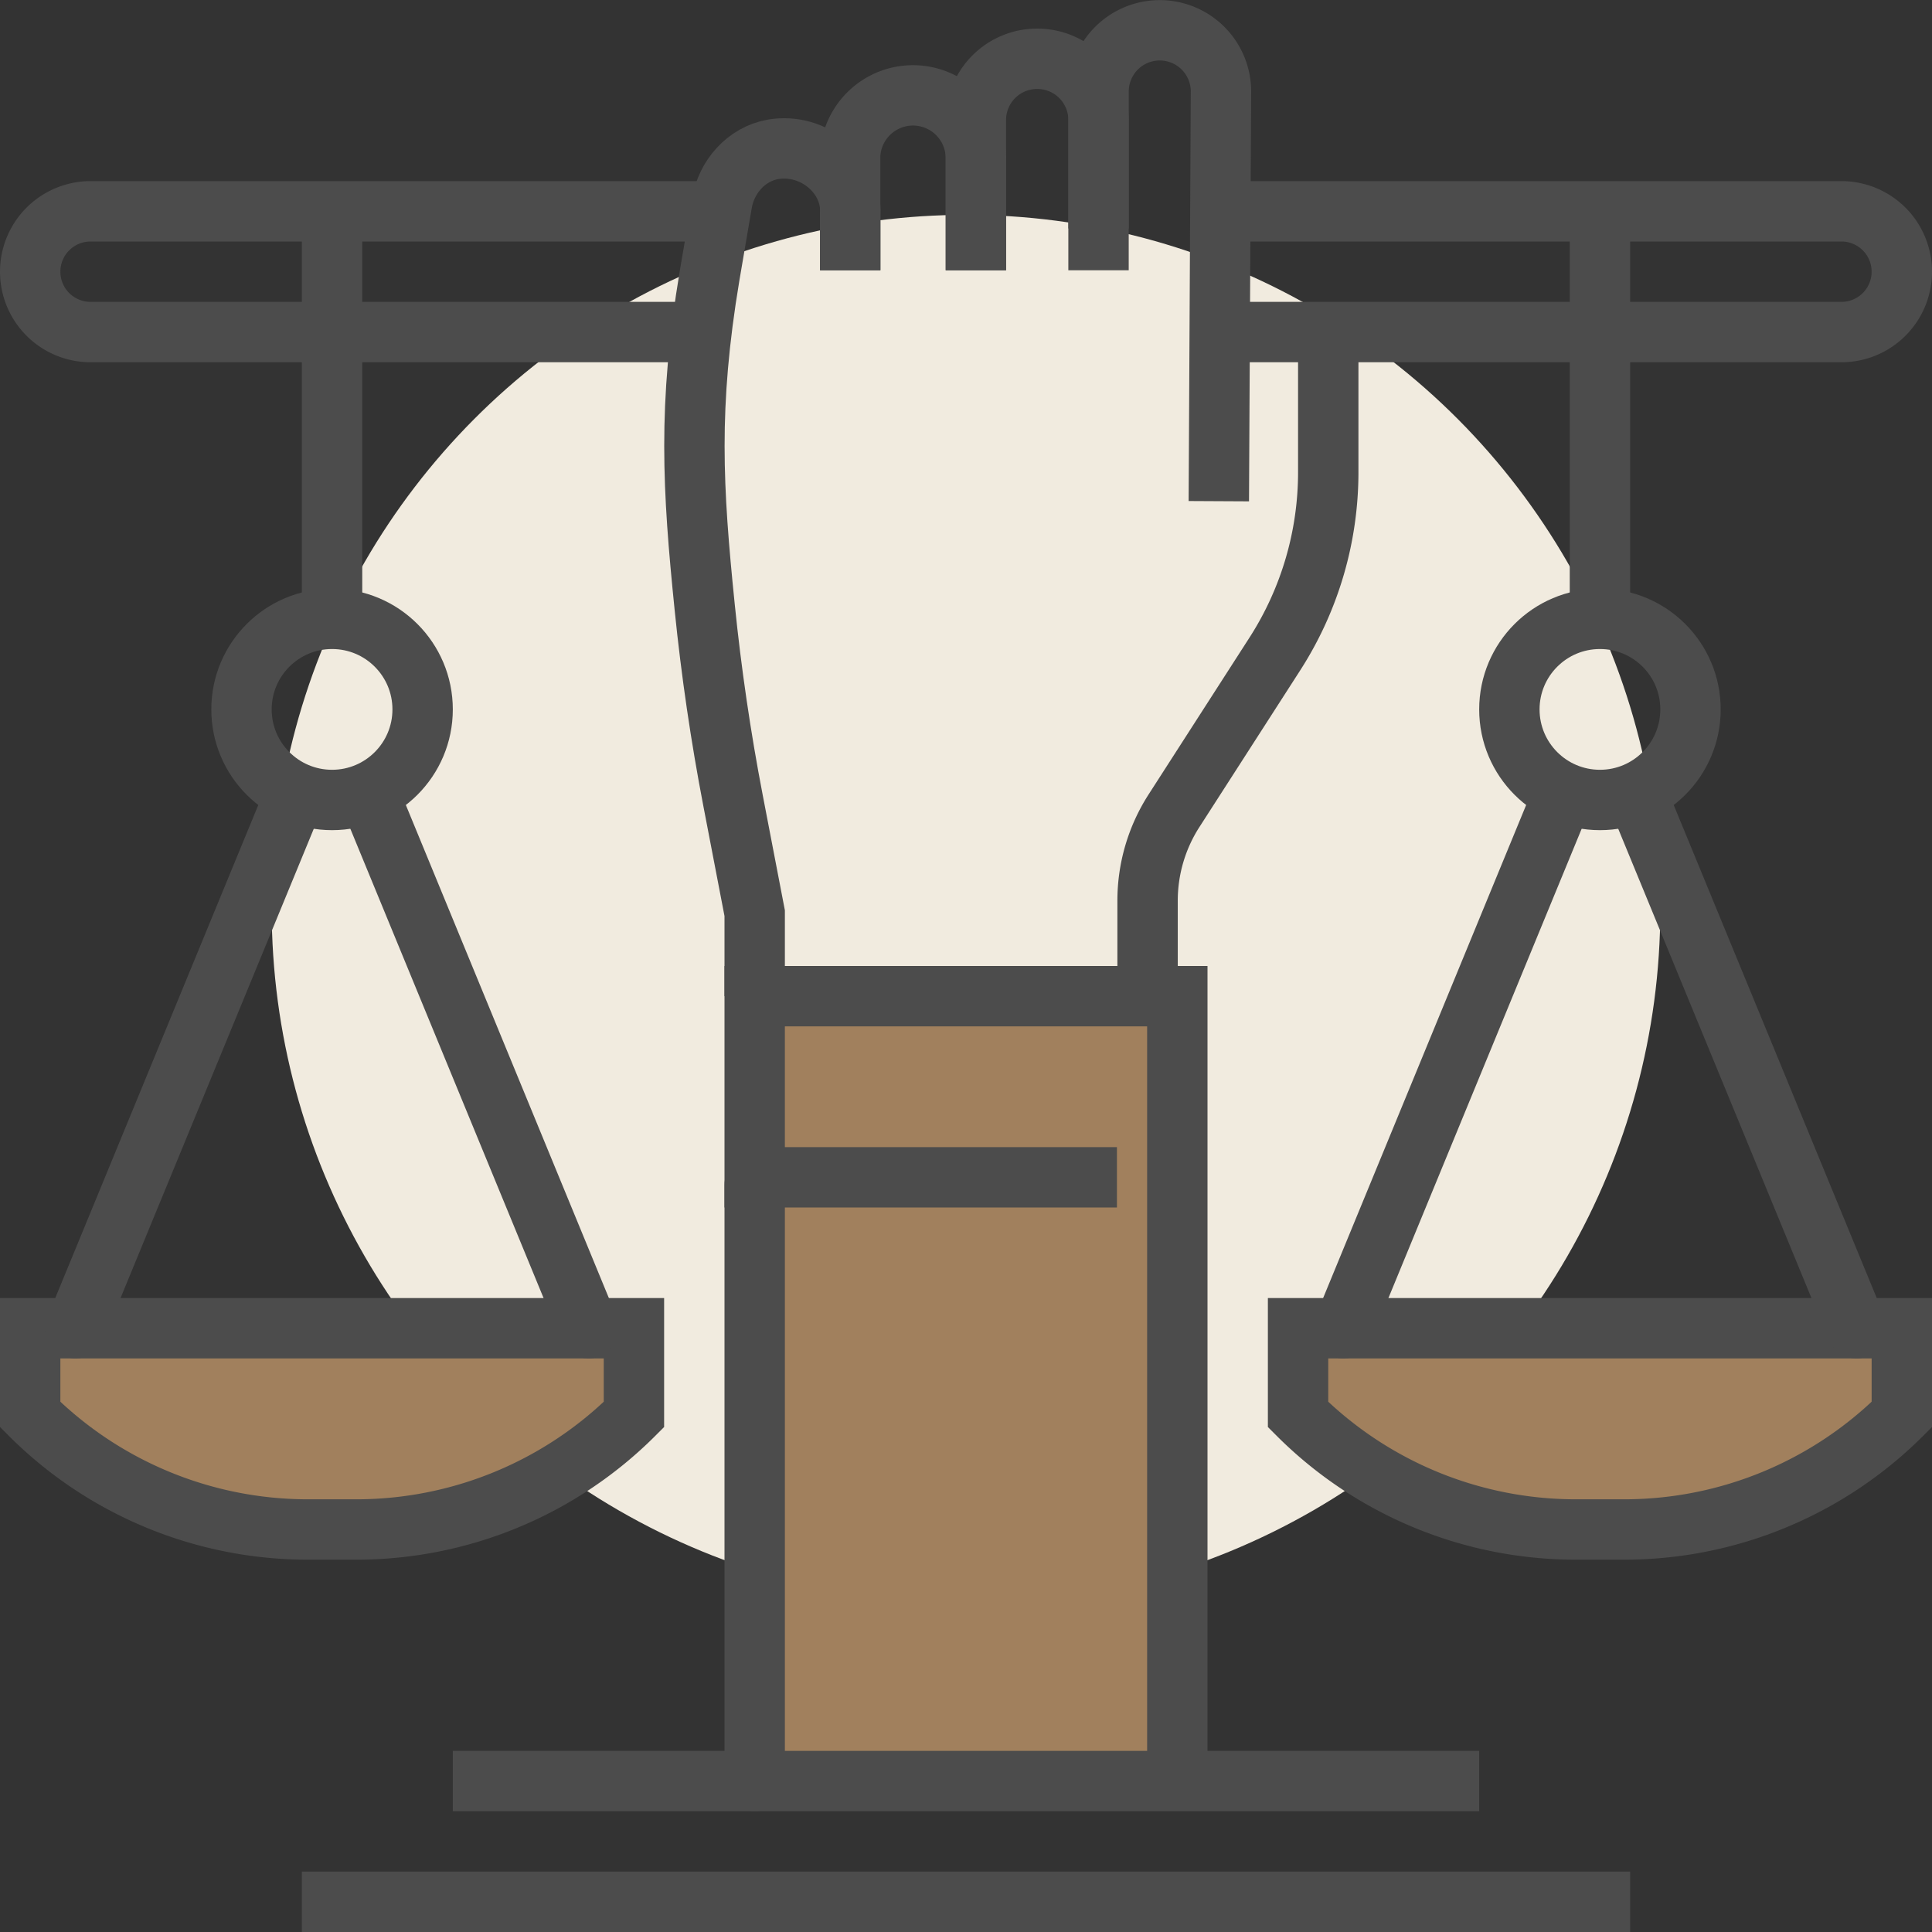<svg xmlns="http://www.w3.org/2000/svg" viewBox="0 0 512 512"><rect x="0" y="0" width="512" height="512" fill="#333333" stroke="none"/><defs><style>.cls-1{fill:#f1ebdf;}.cls-2{fill:#a1805d;}.cls-3,.cls-4{fill:none;stroke:#4c4c4c;stroke-miterlimit:10;stroke-width:16px;}.cls-4{stroke-linecap:round;}</style></defs><g id="Layer_2" data-name="Layer 2"><g id="industries1"><circle class="cls-1" cx="256" cy="240.94" r="184"/><path class="cls-2" d="M2.71,348v24A109.24,109.24,0,0,0,80,404H93.45a109.26,109.26,0,0,0,77.26-32V348Z"/><path class="cls-2" d="M337.06,348v24a109.25,109.25,0,0,0,77.25,32H427.8a109.26,109.26,0,0,0,77.26-32V348Z"/><rect class="cls-2" x="200.57" y="262.7" width="114.35" height="208.94"/><polyline class="cls-3" points="312 472 312 264 200 264 200 312 296 312"/><line class="cls-4" x1="200" y1="314" x2="200" y2="472"/><path class="cls-3" d="M323,132.82l.57-108.54a16.22,16.22,0,1,0-32.44-.06V60.55"/><path class="cls-3" d="M304.12,264V238.67a44.08,44.08,0,0,1,7-23.81l26.75-41.59A89,89,0,0,0,352,125.13V86.69"/><path class="cls-3" d="M291.12,71.63V31.8A16.22,16.22,0,0,0,274.9,15.58h-.06A16.22,16.22,0,0,0,258.62,31.8V71.63"/><path class="cls-3" d="M258.62,71.63V42a16.67,16.67,0,0,0-33.32-.87V71.63"/><path class="cls-3" d="M200,264V242l-5.71-29.7q-4.92-25.54-7.54-51.42c-3.19-31.38-4.5-53.13,1.3-87.84l3.27-19.17c1.17-7,6.43-13,13.47-14.28,10.83-1.88,21.08,6.72,20.54,17.17V71.63"/><path class="cls-3" d="M184,88H24a16,16,0,0,1,0-32H192"/><path class="cls-3" d="M320,88H488a16,16,0,0,0,0-32H320"/><circle class="cls-3" cx="424" cy="188" r="24"/><line class="cls-3" x1="424" y1="168" x2="424" y2="56"/><path class="cls-3" d="M344,352v22.86a104.06,104.06,0,0,0,73.58,30.47h12.84A104.06,104.06,0,0,0,504,374.86V352Z"/><line class="cls-4" x1="436" y1="216" x2="492" y2="352"/><line class="cls-4" x1="356" y1="352" x2="412" y2="216"/><circle class="cls-3" cx="88" cy="188" r="24"/><line class="cls-3" x1="88" y1="168" x2="88" y2="56"/><path class="cls-3" d="M8,352v22.86a104.06,104.06,0,0,0,73.58,30.47H94.42A104.06,104.06,0,0,0,168,374.86V352Z"/><line class="cls-4" x1="100" y1="216" x2="156" y2="352"/><line class="cls-4" x1="20" y1="352" x2="76" y2="216"/><line class="cls-3" x1="80" y1="504" x2="432" y2="504"/><line class="cls-3" x1="392" y1="472" x2="120" y2="472"/></g></g></svg>